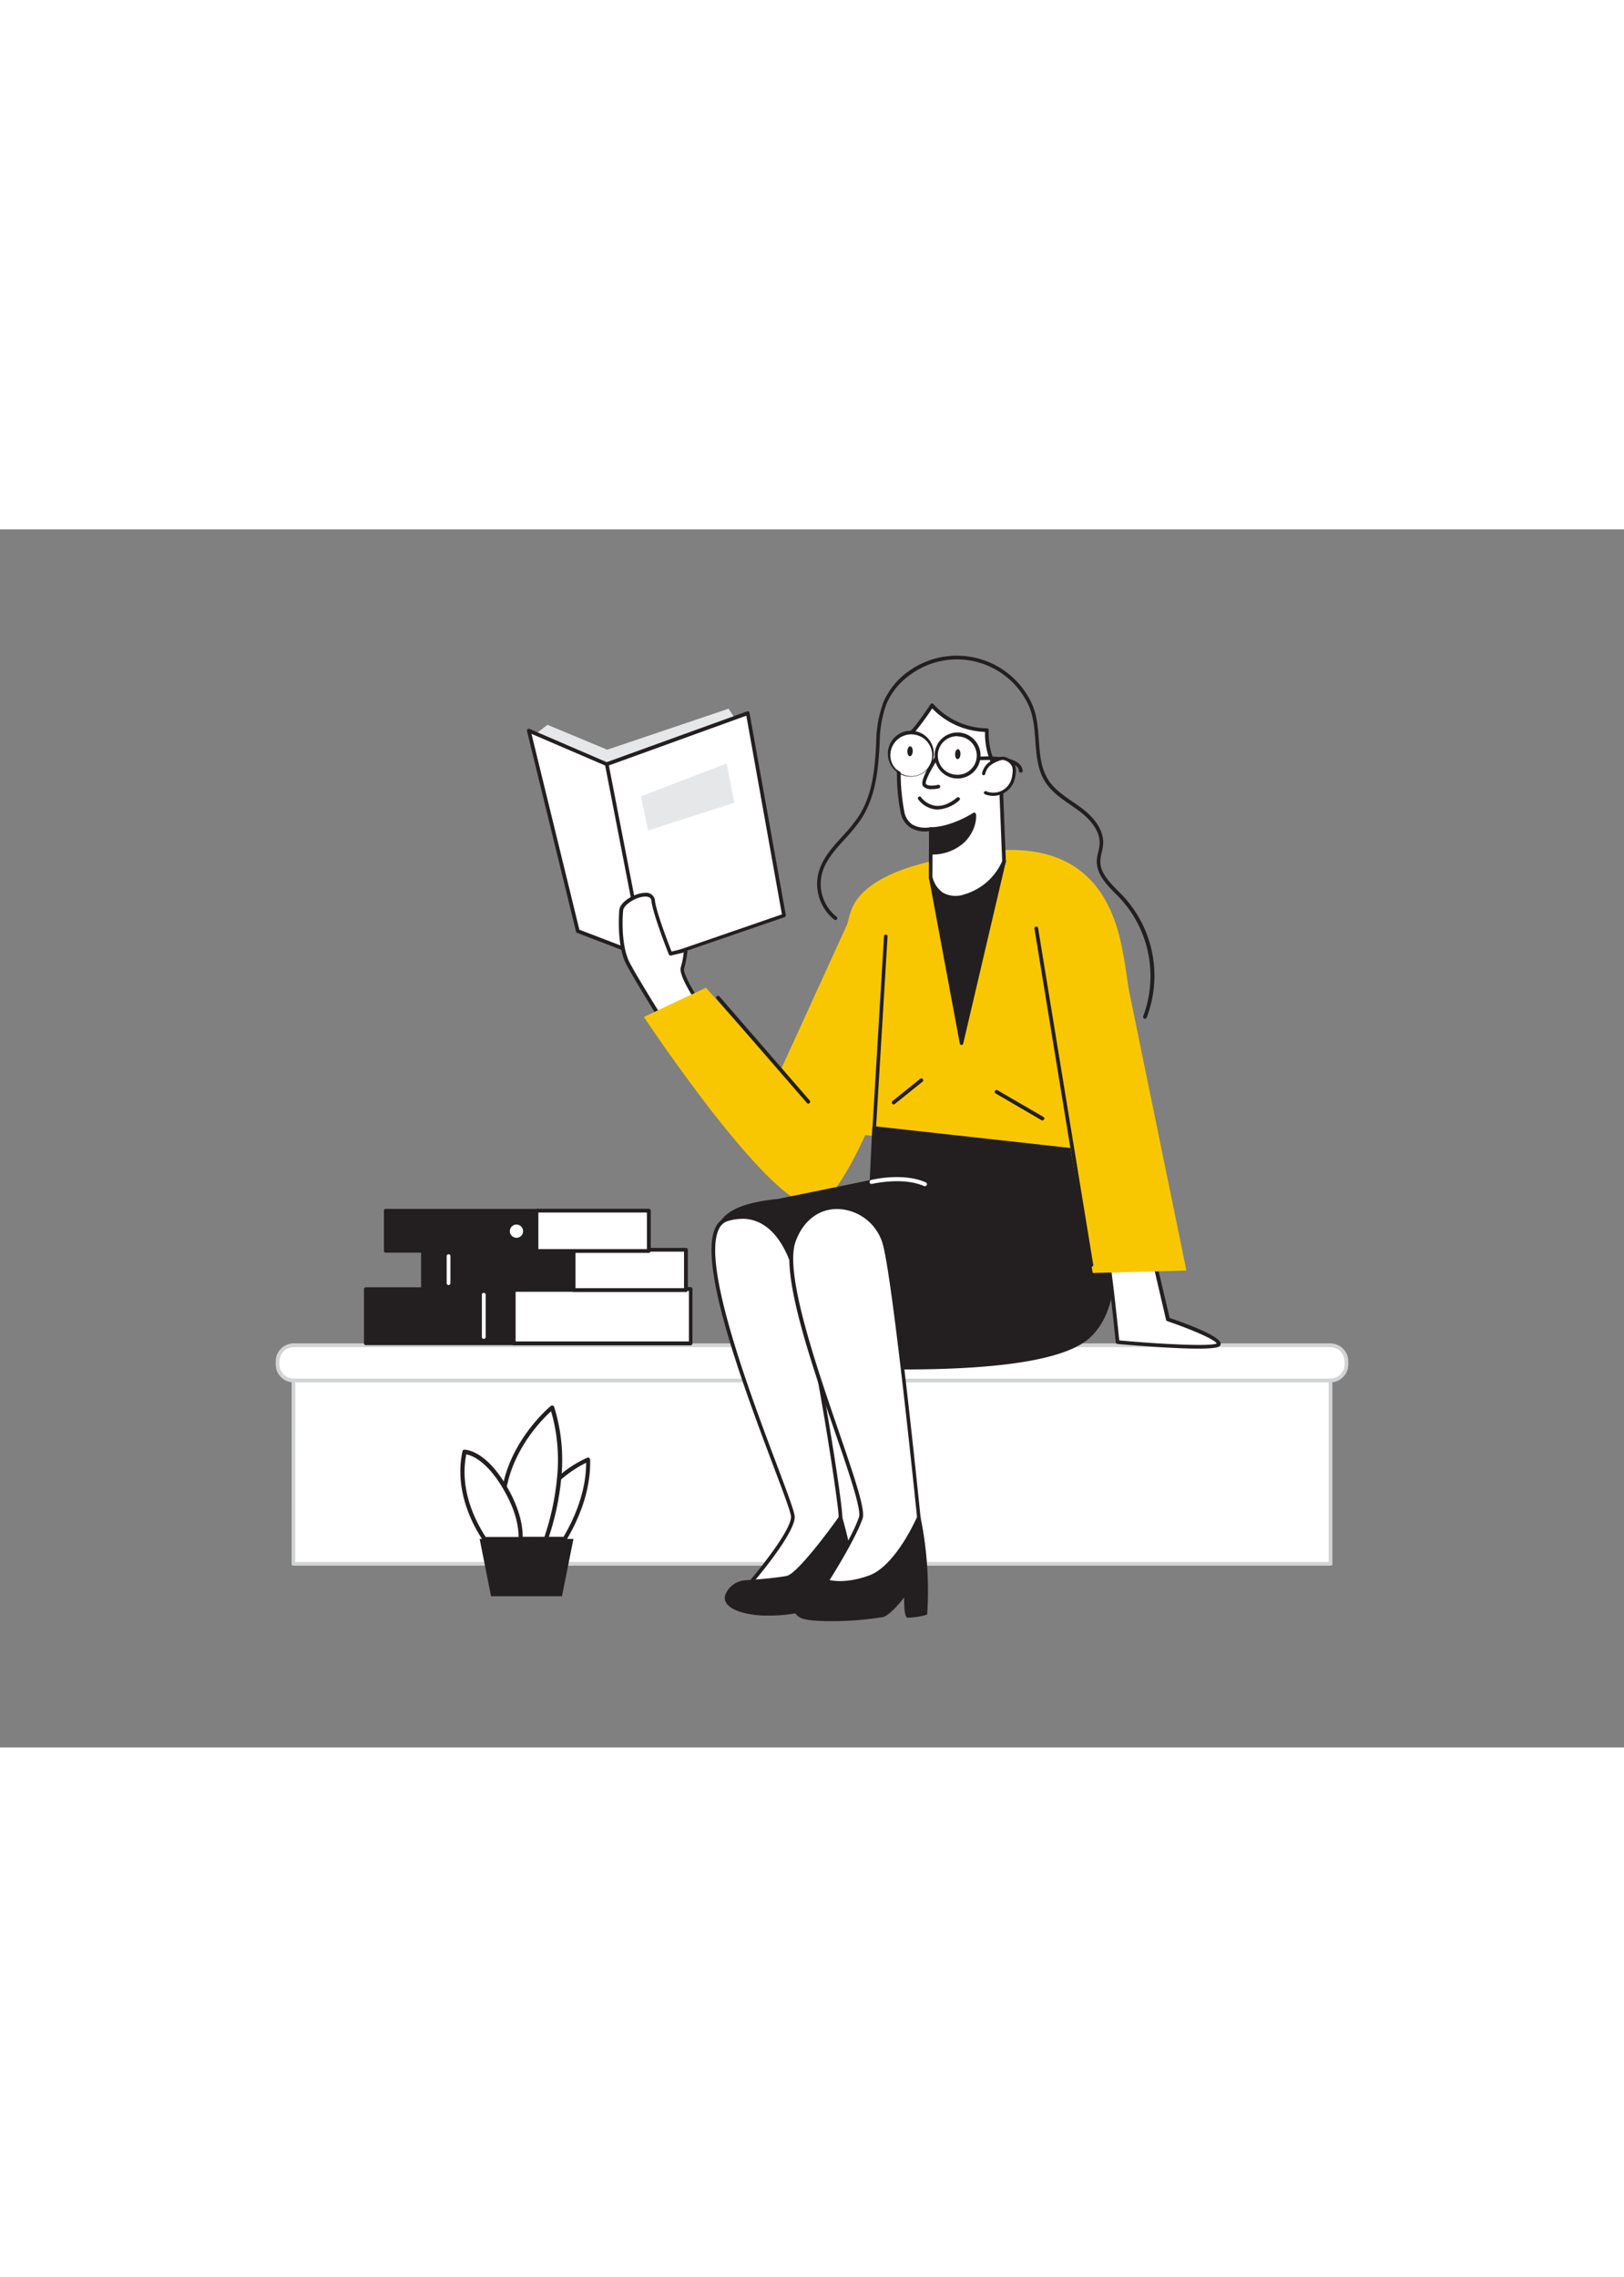 <svg xmlns="http://www.w3.org/2000/svg" viewBox="0 0 400 300" data-imageid="book-lover-flatline" class="illustrations_image" style="width: 214px;"><rect x="0" y="0" width="400" height="300" fill="#808080" stroke="none"/><g id="_014" data-name="014"><rect x="72.28" y="200.95" width="255.44" height="53.82" fill="#fff"></rect><path d="M327.72,255.24H72.28a.46.46,0,0,1-.46-.46V201a.46.46,0,0,1,.46-.46H327.72a.46.46,0,0,1,.46.46v53.83A.46.46,0,0,1,327.72,255.24Zm-255-.92H327.26V201.41H72.74Z" fill="#d1d3d4"></path><rect x="68.37" y="200.95" width="263.26" height="8.68" rx="3.96" fill="#fff"></rect><path d="M327.67,210.09H72.33a4.42,4.42,0,0,1-4.42-4.42v-.75a4.43,4.43,0,0,1,4.42-4.43H327.67a4.43,4.43,0,0,1,4.42,4.43v.75A4.42,4.42,0,0,1,327.67,210.09ZM72.33,201.41a3.51,3.51,0,0,0-3.5,3.51v.75a3.5,3.5,0,0,0,3.5,3.5H327.67a3.5,3.5,0,0,0,3.5-3.5v-.75a3.51,3.51,0,0,0-3.5-3.51Z" fill="#d1d3d4"></path><rect x="90.1" y="187.11" width="79.99" height="13.37" fill="#231f20"></rect><path d="M170.09,200.92h-80a.44.44,0,0,1-.44-.44V187.11a.44.44,0,0,1,.44-.44h80a.44.44,0,0,1,.44.44v13.37A.44.44,0,0,1,170.09,200.92ZM90.54,200h79.11V187.55H90.54Z" fill="#231f20"></path><rect x="126.49" y="187.11" width="43.59" height="13.37" fill="#fff"></rect><path d="M170.09,200.94h-43.6a.46.46,0,0,1-.45-.46V187.11a.45.45,0,0,1,.45-.45h43.6a.45.45,0,0,1,.45.45v13.37A.46.46,0,0,1,170.09,200.94ZM127,200h42.68V187.57H127Z" fill="#231f20"></path><rect x="104.16" y="177.43" width="64.77" height="9.91" fill="#231f20"></rect><path d="M168.93,187.78H104.16a.44.44,0,0,1-.44-.44v-9.91a.44.44,0,0,1,.44-.44h64.77a.45.45,0,0,1,.45.44v9.91A.44.44,0,0,1,168.93,187.78Zm-64.33-.88h63.89v-9H104.6Z" fill="#231f20"></path><rect x="141.28" y="177.43" width="27.65" height="9.91" fill="#fff"></rect><path d="M168.93,187.8H141.28a.46.46,0,0,1-.46-.46v-9.91a.47.47,0,0,1,.46-.46h27.65a.46.46,0,0,1,.46.46v9.91A.45.45,0,0,1,168.93,187.8Zm-27.19-.91h26.74v-9H141.74Z" fill="#231f20"></path><rect x="95.02" y="167.8" width="64.77" height="9.91" fill="#231f20"></rect><path d="M159.8,178.15H95a.44.44,0,0,1-.44-.44V167.8a.44.44,0,0,1,.44-.44H159.8a.44.44,0,0,1,.44.44v9.91A.44.44,0,0,1,159.8,178.15Zm-64.34-.88h63.9v-9H95.46Z" fill="#231f20"></path><rect x="132.14" y="167.8" width="27.65" height="9.91" fill="#fff"></rect><path d="M159.8,178.17H132.14a.45.45,0,0,1-.45-.46V167.8a.46.46,0,0,1,.45-.46H159.8a.46.46,0,0,1,.45.46v9.91A.45.45,0,0,1,159.8,178.17Zm-27.2-.91h26.74v-9H132.6Z" fill="#231f20"></path><circle cx="127.21" cy="172.85" r="2.09" fill="#fff"></circle><path d="M127.21,175.4a2.55,2.55,0,1,1,2.55-2.55A2.55,2.55,0,0,1,127.21,175.4Zm0-4.18a1.63,1.63,0,1,0,1.63,1.63A1.64,1.64,0,0,0,127.21,171.22Z" fill="#231f20"></path><path d="M110.48,186.12a.47.47,0,0,1-.46-.46V179a.46.46,0,0,1,.46-.46.45.45,0,0,1,.46.46v6.71A.46.46,0,0,1,110.48,186.12Z" fill="#fff"></path><path d="M119.15,199.37a.46.46,0,0,1-.46-.46V188.44a.47.47,0,0,1,.93,0v10.47A.46.46,0,0,1,119.15,199.37Z" fill="#fff"></path><polygon points="131.36 50.84 134.85 48.14 149.56 54.27 179.45 44.17 182.15 48.3 150.88 66.23 131.36 50.84" fill="#e6e7e8"></polygon><polygon points="142.31 98.93 130.25 49.56 149.47 57.83 184.17 45.26 193.1 95.12 161.13 106.14 142.31 98.93" fill="#fff"></polygon><path d="M161.13,106.6a.45.45,0,0,1-.16,0l-18.82-7.21a.47.47,0,0,1-.28-.32L129.8,49.67a.45.45,0,0,1,.15-.45.44.44,0,0,1,.48-.07l19,8.19L184,44.83a.46.46,0,0,1,.38,0,.45.45,0,0,1,.22.32L193.55,95a.45.45,0,0,1-.3.51l-32,11Zm-18.43-8,18.44,7.07,31.45-10.84-8.77-48.94-34.2,12.38a.47.47,0,0,1-.33,0l-18.38-7.9Z" fill="#231f20"></path><line x1="149.47" y1="57.83" x2="158.34" y2="103.53" fill="#fff"></line><path d="M158.34,104a.47.47,0,0,1-.45-.37L149,57.91a.45.45,0,0,1,.36-.53.45.45,0,0,1,.53.36l8.88,45.71a.45.45,0,0,1-.36.53Z" fill="#231f20"></path><path d="M171.11,115s-3.52-5.54-3-7a25.11,25.11,0,0,0,.82-4.42l-3.76.9s-3.88-9.7-4.27-13.07-7.63-.26-7.89,2.33-.39,9.32,1.68,13.2,7.89,13.19,7.89,13.19" fill="#fff"></path><path d="M162.57,120.63a.47.47,0,0,1-.39-.22c-.06-.09-5.85-9.37-7.9-13.22s-2-10.48-1.74-13.45c.21-2.07,3.88-4.2,6.36-4.22h0a2.13,2.13,0,0,1,2.41,1.88c.34,2.9,3.39,10.79,4.1,12.58l3.38-.8a.42.42,0,0,1,.4.1.48.48,0,0,1,.16.39,26.45,26.45,0,0,1-.85,4.53c-.27.74,1.33,4,3,6.55a.46.46,0,0,1-.77.49c-.61-.95-3.61-5.8-3.05-7.36a20.06,20.06,0,0,0,.72-3.66l-3.13.75a.47.47,0,0,1-.53-.28c-.16-.4-3.9-9.8-4.3-13.19,0-.26-.12-1.06-1.49-1.06h0c-2.2,0-5.31,2-5.46,3.39-.28,2.87-.32,9.28,1.63,12.93,2,3.82,7.82,13.08,7.88,13.17a.46.46,0,0,1-.15.63A.42.42,0,0,1,162.57,120.63Z" fill="#231f20"></path><path d="M282,120.53a.45.45,0,0,1-.42-.62A28.23,28.23,0,0,0,276,91q-.54-.57-1.11-1.14c-2.3-2.32-4.9-5-4.74-8.34a10.9,10.9,0,0,1,.36-2.08,13.58,13.58,0,0,0,.31-1.7c.33-3.63-2.67-6.65-5.24-8.54-.62-.46-1.27-.9-1.91-1.35-2.41-1.66-4.9-3.37-6.4-5.94-1.79-3-2-6.53-2.27-9.91-.22-3-.44-6.17-1.78-8.94a19.43,19.43,0,0,0-29.49-6.9A17,17,0,0,0,218.34,43a28.84,28.84,0,0,0-1.67,9.62c-.35,6.83-1,13.42-4.74,19a43.68,43.68,0,0,1-3.83,4.64c-2.56,2.84-5,5.52-5.75,9a10.35,10.35,0,0,0,3.7,10.15.45.45,0,0,1,.08.64.46.46,0,0,1-.64.08,11.28,11.28,0,0,1-4-11.06c.81-3.76,3.43-6.66,6-9.46a42.42,42.42,0,0,0,3.74-4.55c3.64-5.36,4.25-11.81,4.58-18.5a29.67,29.67,0,0,1,1.75-9.93,18,18,0,0,1,5.63-7.23A20.34,20.34,0,0,1,254,42.62c1.42,2.92,1.65,6.15,1.87,9.27.24,3.42.47,6.65,2.15,9.51,1.4,2.39,3.8,4.05,6.12,5.65.66.45,1.31.9,1.94,1.36,2.76,2,6,5.3,5.61,9.36a12.07,12.07,0,0,1-.34,1.83,11,11,0,0,0-.33,1.92c-.14,3,2.21,5.35,4.48,7.65.38.39.76.77,1.12,1.15a28.77,28.77,0,0,1,5.81,29.93A.46.46,0,0,1,282,120.53Z" fill="#231f20"></path><path d="M211,92.17,192.18,133.4l-18.32-20.51-15.27,7.2s33.72,50.89,43,46.26,22.58-45.71,22.58-45.71Z" fill="#f9c702" class="target-color"></path><path d="M235.28,80.71s-20.4,2.24-25.2,12.11-3.71,55.64-3.71,55.64l75.27,8.07s-1.91-37.63-5.46-54.33S261.78,74.49,235.28,80.71Z" fill="#f9c702" class="target-color"></path><polygon points="229.24 85.7 236.82 126.53 247.3 81.79 229.24 85.7" fill="#231f20"></polygon><path d="M236.82,127h0a.46.46,0,0,1-.42-.36L228.8,85.78a.45.45,0,0,1,.34-.51l18.07-3.91a.48.48,0,0,1,.41.12.48.48,0,0,1,.11.41l-10.48,44.74A.43.43,0,0,1,236.82,127ZM229.75,86l7.12,38.34,9.84-42Z" fill="#231f20"></path><path d="M229.31,73.8l-.07,11.9s1.2,6.66,8.44,4.63a15,15,0,0,0,9.62-8.54l-.82-20.61c0-.87-3.55-4.17-3.41-11.74a18.34,18.34,0,0,1-13.5-6.09s-3,4.54-4.34,6a17.87,17.87,0,0,0-2.72,3.59c-1.23,2.29-1.18,5.15-1.12,7.69a49.86,49.86,0,0,0,.9,9C223.45,75.18,229.31,73.8,229.31,73.8Z" fill="#fff"></path><path d="M235.11,91.17a6.11,6.11,0,0,1-3.34-.91,7.2,7.2,0,0,1-3-4.48l.06-11.44a7.06,7.06,0,0,1-4.57-.86,5.66,5.66,0,0,1-2.44-3.82,49.32,49.32,0,0,1-.91-9c-.05-2.45-.12-5.49,1.17-7.92A18.46,18.46,0,0,1,224.89,49c1.28-1.39,4.27-5.88,4.3-5.92a.43.43,0,0,1,.36-.2.39.39,0,0,1,.37.17A18.12,18.12,0,0,0,243.08,49a.43.43,0,0,1,.32.14.42.42,0,0,1,.13.32,17.91,17.91,0,0,0,2.8,10.39,3.44,3.44,0,0,1,.61,1.33h0s0,.46.82,20.61a.51.51,0,0,1,0,.17,15.29,15.29,0,0,1-9.93,8.82A9.86,9.86,0,0,1,235.11,91.17Zm-5.42-5.47a6.5,6.5,0,0,0,2.57,3.79,6.42,6.42,0,0,0,5.3.4,14.67,14.67,0,0,0,9.28-8.17c-.06-1.52-.81-20.36-.82-20.52a4.58,4.58,0,0,0-.48-.88,18.78,18.78,0,0,1-2.93-10.43,18.9,18.9,0,0,1-13-5.79,65.61,65.61,0,0,1-4.05,5.54,18,18,0,0,0-2.65,3.49c-1.18,2.22-1.12,5-1.06,7.46a49.58,49.58,0,0,0,.88,8.89,4.81,4.81,0,0,0,2,3.23,6.5,6.5,0,0,0,4.45.64.43.43,0,0,1,.38.09.47.47,0,0,1,.18.36l-.08,11.9Z" fill="#231f20"></path><path d="M229.38,79.64s4.83.22,7.94-3A8.34,8.34,0,0,0,240,70.17s-5.22,3.51-10.65,3.63Z" fill="#231f20"></path><path d="M229.59,80.09h-.23a.43.43,0,0,1-.42-.43l-.07-5.85a.44.44,0,0,1,.43-.44c5.23-.12,10.37-3.52,10.42-3.55a.42.42,0,0,1,.42,0,.44.44,0,0,1,.26.34c0,.14.45,3.5-2.77,6.83A11.61,11.61,0,0,1,229.59,80.09Zm.16-5.87.06,5A10.81,10.81,0,0,0,237,76.33,8.49,8.49,0,0,0,239.53,71,23.1,23.1,0,0,1,229.75,74.22Z" fill="#231f20"></path><path d="M230.65,56.32S226.82,62,227.73,63s3.46.34,3.46.34" fill="#fff"></path><path d="M229.5,64a2.84,2.84,0,0,1-2.1-.69c-1-1.09,1.38-5,2.88-7.26a.44.44,0,1,1,.73.49c-1.89,2.83-3.27,5.71-2.95,6.17.59.65,2.42.36,3,.21a.44.44,0,0,1,.22.85A7.88,7.88,0,0,1,229.5,64Z" fill="#231f20"></path><path d="M226.57,66.24s3.43,5.08,9.47.19" fill="#fff"></path><path d="M231,69a6,6,0,0,1-.85-.06,6.21,6.21,0,0,1-4-2.46.44.44,0,0,1,.12-.61.43.43,0,0,1,.61.12,5.44,5.44,0,0,0,3.39,2.07c1.68.25,3.52-.42,5.44-2a.44.44,0,0,1,.62.07.43.43,0,0,1-.06.62A8.59,8.59,0,0,1,231,69Z" fill="#231f20"></path><path d="M215.31,147.92h0a.45.45,0,0,1-.42-.47l2.84-47.24a.42.42,0,0,1,.46-.41.43.43,0,0,1,.42.47l-2.84,47.23A.44.44,0,0,1,215.31,147.92Z" fill="#231f20"></path><path d="M269.42,153.48c.35,1,11.66,33.7-1.31,45.38-13.83,12.44-83.78,5.89-83.78,5.89l-7.64-23.57c-.85-8.37-1.28-14.27,15.08-15.8l22.9-4.69.64-13.21Z" fill="#231f20"></path><path d="M222.59,206.91H221c-19-.08-36.57-1.71-36.74-1.72a.44.44,0,0,1-.38-.31l-7.63-23.56c-.46-4.39-.88-8.45,1.56-11.42,2.22-2.71,6.64-4.28,13.89-5l22.52-4.61.62-12.88a.43.43,0,0,1,.16-.31.4.4,0,0,1,.33-.1l54.11,6a.44.44,0,0,1,.37.3l-.42.14.44-.07c1.18,3.49,11.16,34.42-1.45,45.77C262.71,204.31,247.29,206.91,222.59,206.91Zm-37.93-2.58c4.91.44,70.07,6,83.16-5.8,12-10.8,2.68-40.41,1.27-44.65L215.73,148l-.61,12.74a.45.45,0,0,1-.36.41l-22.9,4.69c-7.05.66-11.28,2.14-13.34,4.65-2.21,2.68-1.81,6.57-1.39,10.68Z" fill="#231f20"></path><path d="M195.94,183.45s-3.63-17.49-16.83-13.53,16.17,69,16.17,73.27-11.22,17.16-11.22,17.16a95.07,95.07,0,0,0,9.57-1c3.47-.66,13-14.52,13.37-16S200.4,196,195.94,183.45Z" fill="#fff"></path><path d="M184.06,260.81a.46.46,0,0,1-.41-.26.46.46,0,0,1,.07-.5c3.09-3.55,11.11-13.48,11.11-16.86,0-1-1.91-6.05-4.33-12.47-7-18.6-18.74-49.74-14.26-58.8a4.49,4.49,0,0,1,2.74-2.44,11.22,11.22,0,0,1,9.29.89c6,3.57,8,12.27,8.11,13,4.28,12.07,11.5,58.18,11.07,60.12-.31,1.39-10,15.64-13.73,16.36a94.91,94.91,0,0,1-9.63,1Zm-1.22-91a12.34,12.34,0,0,0-3.6.56,3.56,3.56,0,0,0-2.18,2c-4.31,8.7,7.79,40.82,14.3,58.07,2.88,7.65,4.38,11.69,4.38,12.79,0,3.81-8.13,13.69-10.63,16.64,1.91-.13,5.91-.44,8.44-.92,3.19-.61,12.69-14.24,13-15.66s-6.51-46.91-11-59.64c0,0,0,0,0-.06s-1.93-9-7.7-12.4A9.53,9.53,0,0,0,182.84,169.8Z" fill="#231f20"></path><path d="M183.4,259.25a5.33,5.33,0,0,0-4.29,3.08c-1.21,2.86,4,4.51,8.8,4.73a38.89,38.89,0,0,0,12.43-1.54,12.63,12.63,0,0,0,4.18-3.3s0,3.52,1.21,3.41a46.69,46.69,0,0,0,5.17-.55c.44-.22-1.43-13.86-3.9-21.73,0,0-10,14.14-13.15,14.8S183.4,259.25,183.4,259.25Z" fill="#231f20"></path><path d="M189.31,267.53c-.47,0-.95,0-1.42,0-3.35-.15-7.73-1.06-9-3.11a2.32,2.32,0,0,1-.15-2.23,5.71,5.71,0,0,1,4.66-3.35h0c.07,0,7.26-.45,10.38-1.09,2.48-.52,10.14-10.73,12.88-14.62a.42.42,0,0,1,.43-.18.43.43,0,0,1,.35.3A112.83,112.83,0,0,1,210.48,257c1.32,8.11.88,8.33.62,8.46a20.66,20.66,0,0,1-4.22.51l-1.11.09a1,1,0,0,1-.79-.28,4.24,4.24,0,0,1-.84-2.49,11.09,11.09,0,0,1-3.64,2.63A39,39,0,0,1,189.31,267.53Zm-5.88-7.84a4.83,4.83,0,0,0-3.91,2.81,1.43,1.43,0,0,0,.09,1.42c.89,1.41,4.31,2.52,8.32,2.7a38.28,38.28,0,0,0,12.26-1.52,12.21,12.21,0,0,0,4-3.16.44.44,0,0,1,.78.28c0,1,.19,2.54.61,2.92a.16.16,0,0,0,.12.05l1.12-.09c1-.08,3.05-.24,3.72-.37.08-1.78-1.53-13.05-3.69-20.39-2.24,3.12-10,13.63-12.9,14.24A105.23,105.23,0,0,1,183.43,259.69Z" fill="#231f20"></path><path d="M226.31,243.41s-5.73-56.55-8.37-67.11-17.82-13.86-22.44-1.1,18.26,62.93,16.5,68.21S203.64,259,203.64,259s7,3.52,12.1,0S226.31,243.41,226.31,243.41Z" fill="#fff"></path><path d="M210.34,261.06a17.22,17.22,0,0,1-6.9-1.62.49.49,0,0,1-.24-.29.49.49,0,0,1,.06-.37c.06-.1,6.59-10.35,8.31-15.52.63-1.89-2.58-11.27-6-21.19-6-17.4-13.4-39-10.51-47,2-5.63,6.41-8.84,11.68-8.56a12.83,12.83,0,0,1,11.64,9.7c2.62,10.47,8.31,66.61,8.37,67.17a.51.51,0,0,1,0,.24c-.23.5-5.61,12.25-10.72,15.8A9.69,9.69,0,0,1,210.34,261.06Zm-6-2.23c1.62.68,7.12,2.64,11.17-.18,4.65-3.23,9.79-14.1,10.36-15.32-.3-3-5.8-56.75-8.34-66.92a11.91,11.91,0,0,0-10.8-9c-4.82-.26-8.87,2.73-10.77,8-2.78,7.67,4.9,30.06,10.51,46.41,4.3,12.51,6.69,19.7,6,21.78C210.87,248.26,205.61,256.76,204.31,258.83Z" fill="#231f20"></path><path d="M203.64,259a18.75,18.75,0,0,0-5.39,3.79c-1.81,2.15-3.46,3.14-1,4.79s18,.49,20.13-.17,5.78-5.77,5.78-5.77-.17,5.77.49,5.94A24,24,0,0,0,228,267a89.1,89.1,0,0,0-1.65-23.54S221,255.56,214.26,258,203.64,259,203.64,259Z" fill="#231f20"></path><path d="M204.31,268.89c-3.35,0-6.27-.24-7.29-.91a2.75,2.75,0,0,1-1.44-1.81c-.11-.92.6-1.71,1.51-2.7l.83-.93a18.65,18.65,0,0,1,5.54-3.91.45.45,0,0,1,.34,0s3.81,1.38,10.31-1,11.74-14.27,11.79-14.39a.45.45,0,0,1,.45-.26.45.45,0,0,1,.39.35A90.37,90.37,0,0,1,228.39,267a.42.42,0,0,1-.34.39,20.15,20.15,0,0,1-4.49.66c-.3-.08-.9-.23-.86-5-1.22,1.58-3.54,4.33-5.18,4.84A77.84,77.84,0,0,1,204.31,268.89Zm-.64-9.39a17.78,17.78,0,0,0-5.08,3.61c-.29.34-.58.66-.84.95-.76.83-1.36,1.48-1.29,2,0,.35.38.74,1,1.18,2.22,1.48,17.35.52,19.75-.22,1.65-.5,4.56-4.22,5.55-5.61a.44.44,0,0,1,.8.27,24.69,24.69,0,0,0,.27,5.51,24.84,24.84,0,0,0,3.66-.6,90.07,90.07,0,0,0-1.41-21.77c-1.55,3.2-6.08,11.57-11.72,13.63C208.32,260.68,204.54,259.77,203.67,259.5Z" fill="#231f20"></path><path d="M272.38,177.54c.69,1,2.89,22.63,2.89,22.63s24.52,2.22,24.87.5-12.5-6.09-12.5-6.09l-4-17.15" fill="#fff"></path><path d="M295.19,201.78c-1.84,0-4.31-.07-7.64-.26-6.11-.33-12.26-.88-12.32-.89a.46.46,0,0,1-.42-.41c-.83-8.17-2.33-21.5-2.82-22.44a.45.45,0,0,1,.13-.63.47.47,0,0,1,.64.14c.68,1,2.36,17,2.92,22.46,10.91,1,22.59,1.51,24,.76-.43-1-6.57-3.6-12.18-5.5a.43.43,0,0,1-.29-.32l-4-17.16a.46.46,0,0,1,.34-.55.47.47,0,0,1,.55.35l4,16.9c5,1.69,12.92,4.71,12.56,6.52C300.5,201.19,300.38,201.78,295.19,201.78Z" fill="#231f20"></path><path d="M275.49,101l16.73,81.55-23.07.6s-8-43.18-8.49-49.66S275.49,101,275.49,101Z" fill="#f9c702" class="target-color"></path><circle cx="224.35" cy="55.24" r="5.21" fill="#fff"></circle><path d="M224.36,60.91h-.23A5.66,5.66,0,1,1,230,55.47l-.46,0,.46,0a5.67,5.67,0,0,1-5.65,5.44Zm0-10.42a5.15,5.15,0,1,0,.19,0Z" fill="#231f20"></path><circle cx="235.83" cy="55.7" r="5.21" fill="#fff"></circle><path d="M235.83,61.36h-.23A5.68,5.68,0,0,1,232,51.53a5.67,5.67,0,0,1,9.51,4.39h0a5.66,5.66,0,0,1-5.66,5.44Zm0-10.42a4.75,4.75,0,0,0-.18,9.5,4.63,4.63,0,0,0,3.41-1.26,4.71,4.71,0,0,0,1.52-3.3h0A4.74,4.74,0,0,0,236,51Z" fill="#231f20"></path><path d="M199.1,141.45a.43.43,0,0,1-.33-.15l-22.26-25.66a.44.44,0,0,1,.05-.63.43.43,0,0,1,.62,0l22.26,25.66a.43.43,0,0,1-.05.62A.41.41,0,0,1,199.1,141.45Z" fill="#231f20"></path><polygon points="157.87 65.76 178.98 57.66 180.88 67.34 159.61 74.17 157.87 65.76" fill="#e6e7e8"></polygon><ellipse cx="224.17" cy="54.67" rx="1.23" ry="0.66" transform="translate(160.72 276.51) rotate(-87.75)" fill="#231f20"></ellipse><ellipse cx="235.91" cy="55.37" rx="1.23" ry="0.66" transform="translate(171.32 288.92) rotate(-87.75)" fill="#231f20"></ellipse><path d="M251.43,59.91a.46.46,0,0,1-.45-.42c-.23-2.74-7.22-2.82-9.9-2.62a.45.45,0,0,1-.49-.42A.46.46,0,0,1,241,56c1.08-.08,10.53-.68,10.88,3.45a.46.46,0,0,1-.42.5Z" fill="#231f20"></path><path d="M242.23,60.16a4.19,4.19,0,0,1,1.33-2.28,7.41,7.41,0,0,1,2.19-1.2,3.29,3.29,0,0,1,1.33-.29,2.55,2.55,0,0,1,.92.3,3.22,3.22,0,0,1,1.59,1.56,3.81,3.81,0,0,1,.15,1.81,7.63,7.63,0,0,1-.42,1.95,5,5,0,0,1-6.58,2.87" fill="#fff"></path><path d="M244.61,65.64a5.42,5.42,0,0,1-2-.39.4.4,0,1,1,.3-.74A4.64,4.64,0,0,0,249,61.87a6.94,6.94,0,0,0,.39-1.85,3.43,3.43,0,0,0-.12-1.63,2.83,2.83,0,0,0-1.4-1.34,2.11,2.11,0,0,0-.77-.26,2.74,2.74,0,0,0-1.15.26,7.27,7.27,0,0,0-2.08,1.13,3.78,3.78,0,0,0-1.2,2.06.41.41,0,0,1-.47.31.4.4,0,0,1-.31-.47,4.57,4.57,0,0,1,1.46-2.5,7.73,7.73,0,0,1,2.3-1.27,3.4,3.4,0,0,1,1.52-.31,2.76,2.76,0,0,1,1.06.34A3.54,3.54,0,0,1,250,58.1a4.06,4.06,0,0,1,.17,2,7.72,7.72,0,0,1-.44,2.06,5.52,5.52,0,0,1-2.9,3A5.46,5.46,0,0,1,244.61,65.64Z" fill="#231f20"></path><line x1="268.82" y1="181.18" x2="255.24" y2="98.28" fill="#fff"></line><path d="M268.82,181.64a.46.46,0,0,1-.45-.38L254.79,98.35a.45.45,0,0,1,.37-.52.45.45,0,0,1,.53.37l13.58,82.91a.45.45,0,0,1-.38.52Z" fill="#231f20"></path><path d="M227.81,161.75a.51.51,0,0,1-.2,0c-5.23-2.34-12.74-.55-12.82-.54a.49.49,0,0,1-.6-.36.5.5,0,0,1,.37-.61c.32-.08,7.92-1.89,13.46.6a.5.5,0,0,1,.25.66A.51.51,0,0,1,227.81,161.75Z" fill="#fff"></path><line x1="245.46" y1="138.54" x2="256.72" y2="145.11" fill="#fff"></line><path d="M256.72,145.57a.39.39,0,0,1-.23-.07l-11.26-6.57a.46.46,0,0,1-.17-.62.47.47,0,0,1,.63-.17L257,144.71a.47.47,0,0,1,.17.63A.48.48,0,0,1,256.72,145.57Z" fill="#231f20"></path><line x1="226.88" y1="135.72" x2="220.12" y2="141.17" fill="#fff"></line><path d="M220.12,141.62a.44.44,0,0,1-.36-.17.45.45,0,0,1,.07-.64l6.76-5.44a.46.46,0,1,1,.57.71l-6.76,5.44A.42.42,0,0,1,220.12,141.62Z" fill="#231f20"></path><path d="M137.7,233.76a28.06,28.06,0,0,1,7.17-4.67c.22,7.67-2.89,14.72-5.77,19.55h-9.35" fill="#fff"></path><path d="M139.1,249.16h-9.35a.52.52,0,0,1-.52-.52.52.52,0,0,1,.52-.52h9.06c2.59-4.41,5.55-11,5.56-18.23a29,29,0,0,0-6.33,4.26.51.51,0,0,1-.72,0,.52.52,0,0,1,0-.73,28.08,28.08,0,0,1,7.32-4.77.52.52,0,0,1,.71.46c.22,7.91-3.06,15.15-5.85,19.83A.51.51,0,0,1,139.1,249.16Z" fill="#231f20"></path><path d="M124.3,235.83c2.3-12,11.69-19.54,11.69-19.54a43.45,43.45,0,0,1,1.71,17.47,64.68,64.68,0,0,1-3.23,14.88H124.4" fill="#fff"></path><path d="M134.47,249.16H124.4a.51.51,0,0,1-.51-.52.52.52,0,0,1,.51-.52h9.7a64.33,64.33,0,0,0,3.09-14.4,43.29,43.29,0,0,0-1.45-16.52c-2.06,1.86-9,8.78-10.94,18.72a.51.51,0,1,1-1-.19c2.31-12,11.79-19.76,11.88-19.84a.5.5,0,0,1,.47-.09.51.51,0,0,1,.34.33,43.8,43.8,0,0,1,1.74,17.68,65,65,0,0,1-3.27,15A.5.5,0,0,1,134.47,249.16Z" fill="#231f20"></path><path d="M119.33,248.64h8.91c.08-2.64-.52-6.63-3.38-11.81-.19-.35-.38-.68-.57-1-5.16-8.74-9.88-8.64-9.88-8.64C112.42,236.38,116.63,244.58,119.33,248.64Z" fill="#fff"></path><path d="M128.24,249.16h-8.91a.51.51,0,0,1-.43-.23c-2.74-4.13-7-12.46-5-21.85a.5.5,0,0,1,.49-.41c.23,0,5.08,0,10.34,8.9.19.33.38.66.57,1,3,5.42,3.52,9.56,3.44,12.08A.52.52,0,0,1,128.24,249.16Zm-8.63-1h8.12c0-2.43-.63-6.19-3.32-11l-.56-1c-4.09-6.92-7.83-8.13-9-8.34C113.13,236.41,117,244.13,119.61,248.13Z" fill="#231f20"></path><polygon points="120.95 262.77 138.42 262.77 141.24 248.65 118.14 248.65 120.95 262.77" fill="#231f20"></polygon></g></svg>